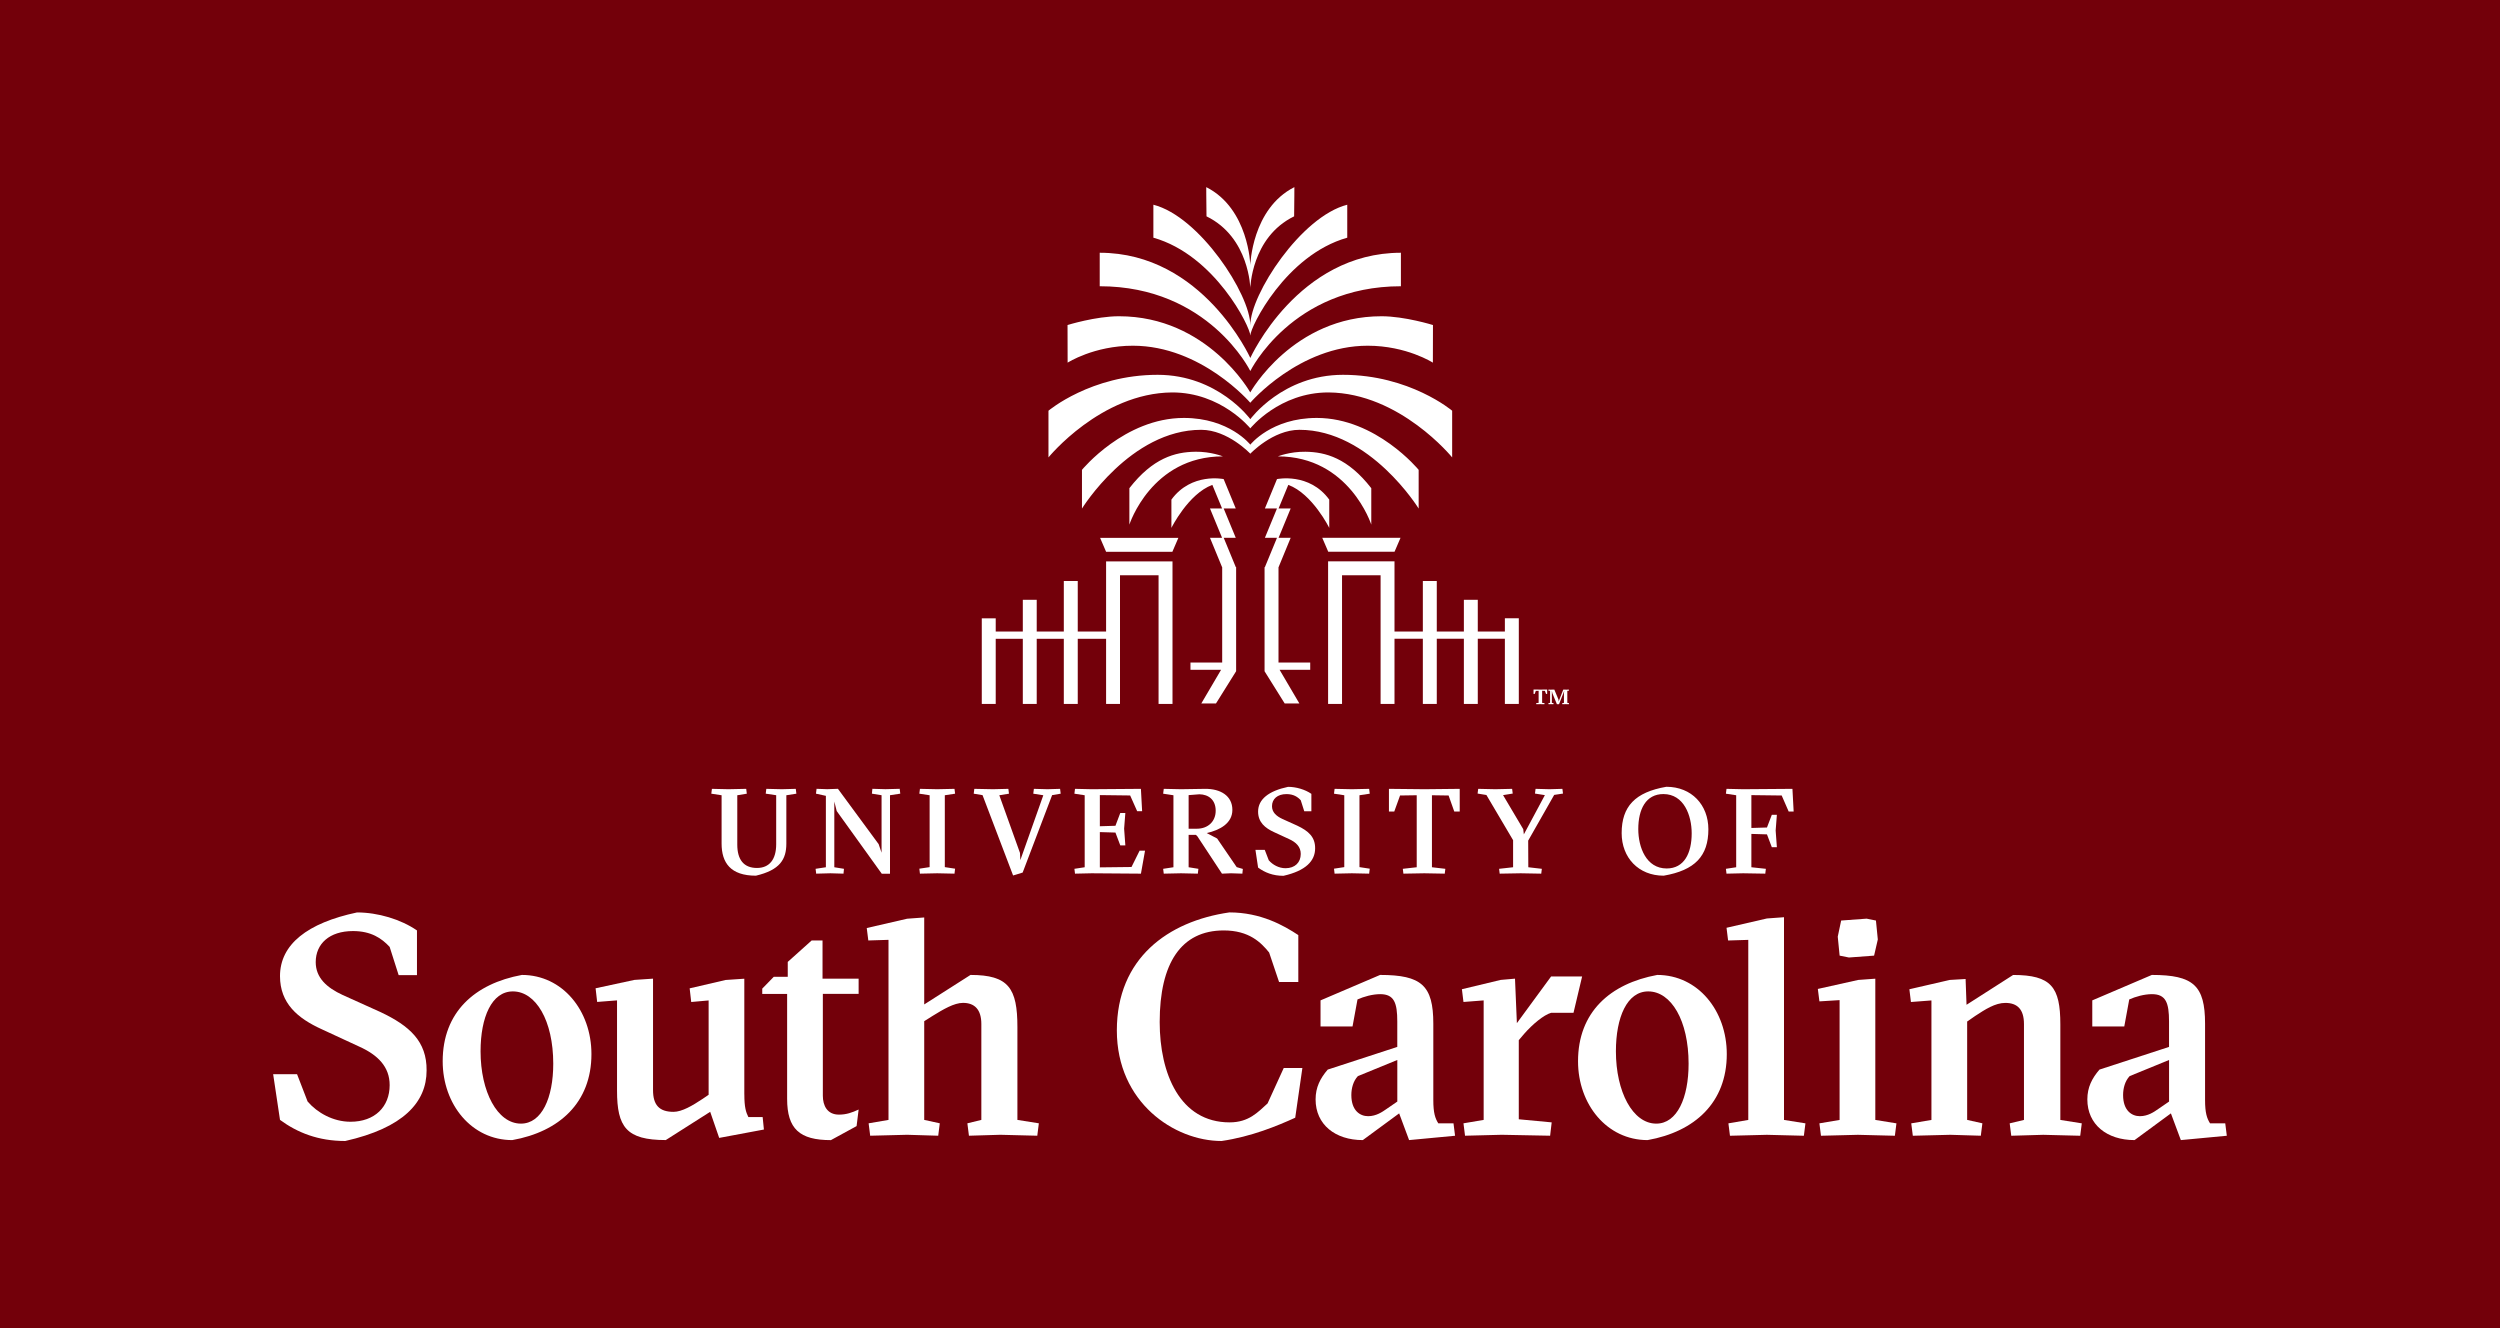 <?xml version="1.0" encoding="UTF-8"?><svg id="Layer_1" xmlns="http://www.w3.org/2000/svg" viewBox="0 0 800 425"><defs><style>.cls-1{fill:#fff;}.cls-2{fill:#73000a;}</style></defs><rect class="cls-2" width="800" height="425"/><g><g><path class="cls-1" d="M98.45,352.5c3.08,3.58,8.15,6.46,13.72,6.46,7.75,0,12.52-4.77,12.52-11.73,0-5.86-3.78-9.64-9.74-12.32l-12.03-5.57c-7.65-3.48-13.32-8.25-13.32-16.99,0-10.14,8.75-17,24.65-20.37,6.66,0,14.01,2.19,19.18,5.76v14.31h-5.86l-2.88-9.04c-2.58-2.78-5.96-5.07-11.73-5.07-7.55,0-11.93,4.07-11.93,9.94,0,4.97,3.48,8.15,8.65,10.53l12.12,5.47c9.24,4.37,14.81,9.34,14.71,18.68,0,10.24-7.55,18.39-26.04,22.56-8.65,0-15.31-2.68-20.87-6.76l-2.19-14.61h7.65l3.38,8.75Z"/><path class="cls-1" d="M189.26,337.31c0,15.5-10.24,24.83-25.34,27.52-13.02,0-22.26-11.42-22.26-25.23,0-15.7,10.24-24.83,25.34-27.62,13.02,0,22.26,11.42,22.26,25.33Zm-22.56,22.25c6.66,0,10.34-8.24,10.34-19.17,0-13.81-5.57-23.14-12.92-23.14-6.76,0-10.34,8.24-10.34,19.17,0,12.92,5.37,23.14,12.92,23.14Z"/><path class="cls-1" d="M238.19,350.22c0,4.07,.5,5.67,1.29,7.25h4.57l.4,3.98-14.31,2.68-2.88-8.35-14.21,9.04c-12.62,0-15.6-4.17-15.6-15.8v-28.9l-6.36,.5-.5-4.37,12.42-2.68,5.96-.4v35.66c0,4.77,1.99,6.96,6.56,6.96,2.68,0,6.06-1.99,9.34-4.17l1.89-1.29v-30.19l-5.57,.5-.5-4.37,11.53-2.68,5.96-.4v37.05Z"/><path class="cls-1" d="M295.76,358.37l4.97,1.09-.5,3.97-9.94-.3-11.83,.3-.5-3.97,6.36-1.09v-57.62l-6.46,.2-.5-3.98,12.92-2.98,5.47-.4v27.83l14.81-9.44c12.22,0,15.01,4.27,15.01,16.7v29.69l6.86,1.09-.5,3.97-11.83-.3-10.04,.3-.5-3.97,4.47-1.09v-30.69c0-4.67-2.19-6.76-5.86-6.76-2.88,0-6.36,2.09-9.74,4.17l-2.68,1.69v31.58Z"/><g><path class="cls-1" d="M416.76,341.77l-2.29,15.9c-5.67,2.58-14.02,6.06-23.57,7.45-15.1,0-33.51-12.32-33.51-35.38s16.32-34.92,36-37.77c10.04,0,17.4,4.17,22.07,7.26v15.01h-6.16l-3.18-9.44c-2.58-3.18-6.37-7.06-14.52-7.06-13.62,0-20.5,10.44-20.5,29.32,0,16.5,6.48,32.1,22.38,32.1,6.16,0,9.05-3.28,12.14-6.06l5.17-11.33h5.96Z"/><path class="cls-1" d="M441.67,311.98c13.22,0,16.99,3.38,16.99,15.6v24.43c0,4.17,.6,5.86,1.59,7.45h4.87l.5,3.98-14.71,1.39-3.18-8.55-11.63,8.55c-8.84,0-15.11-4.97-15.11-13.02,0-3.88,1.49-6.76,3.88-9.54l22.26-7.26v-8.13c0-5.96-.99-8.75-5.47-8.75-2.48,0-5.27,.8-7.26,1.69l-1.59,8.65h-10.24v-8.35l19.08-8.15Zm5.47,27.21l-12.62,5.17c-1.49,1.59-2.09,3.88-2.09,6.06,0,4.97,2.78,6.76,5.37,6.76s4.57-1.39,5.86-2.29l3.48-2.39v-13.32Z"/><path class="cls-1" d="M485.42,327.38l10.93-14.91h9.93l-2.76,11.63h-7.17c-2.39,.7-5.96,3.68-8.65,6.76l-1.69,1.99v25.32l10.53,.99-.5,4.27-15.5-.3-11.73,.3-.5-3.97,6.46-1.09v-38.24l-6.46,.5-.5-4.08,12.42-2.98,4.57-.4,.6,14.21Z"/><path class="cls-1" d="M552.57,337.31c0,15.5-10.24,24.83-25.34,27.52-13.02,0-22.26-11.42-22.26-25.23,0-15.7,10.24-24.83,25.34-27.62,13.02,0,22.26,11.42,22.26,25.33Zm-22.56,22.25c6.66,0,10.34-8.24,10.34-19.17,0-13.81-5.57-23.14-12.92-23.14-6.76,0-10.34,8.24-10.34,19.17,0,12.92,5.37,23.14,12.92,23.14Z"/><path class="cls-1" d="M565.42,363.14l-11.83,.3-.5-3.97,6.36-1.09v-57.62l-6.46,.2-.5-4.07,12.92-2.98,5.47-.4v64.87l6.86,1.09-.5,3.97-11.83-.3Z"/><path class="cls-1" d="M594.54,363.14l-11.83,.3-.5-3.97,6.46-1.09v-38.34l-6.46,.4-.5-3.98,12.92-2.88,5.47-.4v45.2l6.76,1.09-.5,3.97-11.83-.3Zm-5.37-68.57l8.15-.6,2.98,.6,.6,6.06-1.19,5.17-8.05,.6-2.98-.6-.6-6.06,1.09-5.17Z"/><path class="cls-1" d="M623.93,363.14l-11.83,.3-.5-3.97,6.46-1.09v-38.24l-6.56,.5-.5-4.08,12.92-2.98,5.07-.3,.3,8.25,14.91-9.54c12.22,0,15.11,3.88,15.11,15.8v30.59l6.86,1.09-.5,3.97-11.83-.3-10.24,.3-.5-3.97,4.57-1.09v-30.69c0-4.67-2.09-6.76-5.96-6.76-3.28,0-6.46,2.09-9.64,4.17l-2.58,1.79v31.48l4.87,1.09-.5,3.97-9.94-.3Z"/><path class="cls-1" d="M688.63,311.98c13.22,0,16.99,3.38,16.99,15.6v24.43c0,4.17,.6,5.86,1.59,7.45h4.87l.5,3.98-14.71,1.39-3.18-8.55-11.63,8.55c-8.84,0-15.11-4.97-15.11-13.02,0-3.88,1.49-6.76,3.88-9.54l22.26-7.26v-8.13c0-5.96-.99-8.75-5.47-8.75-2.48,0-5.27,.8-7.26,1.69l-1.59,8.65h-10.24v-8.35l19.08-8.15Zm5.47,27.21l-12.62,5.17c-1.49,1.59-2.09,3.88-2.09,6.06,0,4.97,2.78,6.76,5.37,6.76s4.57-1.39,5.86-2.29l3.48-2.39v-13.32Z"/></g><path class="cls-1" d="M274.76,355.05c-2.09,.98-3.96,1.63-6.28,1.63-3.78,0-5.17-2.88-5.17-6.06v-32.58h11.45v-4.87h-11.55v-12.22h-3.48l-7.65,6.86v4.77h-4.48l-3.68,3.78v1.69h7.96v33.57c0,9.64,3.98,13.22,14.01,13.22l8.22-4.49,.65-5.28Z"/></g><g><path class="cls-1" d="M453.97,162.74v-12.39s-13.6-16.61-32.61-16.61c-14.55,0-21.26,8.55-21.26,8.55,0,0-6.7-8.55-21.26-8.55-19.01,0-32.61,16.61-32.61,16.61v12.39s15.51-25.2,38.14-25.2c8.55,0,15.73,7.65,15.73,7.65,0,0,7.18-7.65,15.73-7.65,22.62,0,38.14,25.2,38.14,25.2Zm-44.86,18.74h.04l3.87-9.39h-3.87l3.87-9.39h-3.87l3.11-7.54c7.72,2.86,13.1,13.77,13.1,13.77v-9.05c-6.38-8.76-16.72-6.57-16.72-6.57l-3.87,9.39h3.87l-3.87,9.39h3.87l-3.87,9.39h-.11v33.32l6.44,10.31h4.7l-6.33-10.77h9.8v-2.32h-10.15v-30.53Zm-.22-35.44c22.91,0,29.92,21.84,29.92,21.84v-11.66c-7.51-9.67-14.68-11.58-21.05-11.66-5.06-.07-8.86,1.49-8.86,1.49Zm37.36,30.52l1.92-4.46h-25.05l1.92,4.46h21.21Zm35.31,21.3v4.23h-8.67v-10.15h-4.45v10.15h-8.67v-16.17h-4.46v16.17h-9.07v-22.46h-21.25v45.62h4.46v-41.17h12.34v41.17h4.45v-20.85h9.07v20.85h4.46v-20.85h8.67v20.85h4.45v-20.85h8.67v20.85h4.46v-27.4h-4.46Zm-81.46-90.49c0-2.69,11.29-25.73,31.02-31.31v-10.55c-14.8,3.77-31.02,28.72-31.02,38.59,0-9.87-16.22-34.83-31.02-38.59v10.55c19.73,5.58,31.02,28.62,31.02,31.31Zm0,11.36s13.29-27.13,48.19-27.13v-10.72c-33,0-48.19,33.67-48.19,33.67,0,0-15.19-33.67-48.19-33.67v10.72c34.9,0,48.19,27.13,48.19,27.13Zm-8.53,53.36h3.87l-3.87-9.39h3.87l-3.87-9.39s-10.34-2.19-16.72,6.57v9.05s5.38-10.91,13.1-13.77l3.11,7.54h-3.87l3.87,9.39h-3.87l3.87,9.39h.04v30.53h-10.15v2.32h9.8l-6.33,10.77h4.7l6.44-10.31v-33.32h-.11l-3.87-9.39Zm-29.04-61.46c21.93,0,37.56,18.25,37.56,18.25,0,0,15.63-18.25,37.56-18.25,12.46,0,20.87,5.42,20.87,5.42l.03-12.04s-9-2.81-16.46-2.81c-28.4,0-42.01,24.37-42.01,24.37,0,0-13.61-24.37-42.01-24.37-7.46,0-16.46,2.81-16.46,2.81l.03,12.04s8.41-5.42,20.87-5.42Zm37.56-18.27s.25-16.42,14.03-23.13c.08-5.36,.08-9.35,.08-9.35-13.63,6.89-14.1,24.95-14.1,24.95,0,0-.47-18.07-14.1-24.95,0,0,0,3.99,.08,9.35,13.78,6.71,14.03,23.13,14.03,23.13Zm-46.14,84.21h21.21l1.92-4.46h-25.05l1.92,4.46Zm28.5-32.01c-6.38,.08-13.55,2-21.05,11.66v11.66s7-21.84,29.92-21.84c0,0-3.8-1.55-8.86-1.49Zm-7.41-18.98c15.77-.05,25.06,11.49,25.06,11.49,0,0,9.29-11.54,25.06-11.49,22.8,.19,39.53,20.79,39.53,20.79v-14.94s-13.59-11.49-34.94-11.49c-19.32,0-29.65,14.19-29.65,14.19,0,0-10.33-14.19-29.65-14.19-21.35,0-34.94,11.49-34.94,11.49v14.94s16.73-20.59,39.53-20.79Zm-21.09,76.51h-9.07v-16.17h-4.46v16.17h-8.67v-10.15h-4.45v10.15h-8.67v-4.23h-4.46v27.4h4.46v-20.85h8.67v20.85h4.45v-20.85h8.67v20.85h4.46v-20.85h9.07v20.85h4.45v-41.17h12.34v41.17h4.46v-45.62h-21.25v22.46Z"/><path class="cls-1" d="M491.57,225l.79-.08v-3.86l-.9,.02-.35,.97h-.38v-1.41l2.22,.03,2.14-.03v1.41h-.36l-.36-.97-.89-.02v3.86l.77,.08-.04,.35-1.29-.02-1.31,.02-.04-.35Zm3.91,0l.55-.08v-3.84l-.56-.08,.04-.34,.68,.03,1.19-.03,1.36,3.27v.6l1.51-3.87,1,.03,.8-.03,.04,.34-.55,.08v3.84l.54,.08-.04,.35-1.03-.02-1.07,.02-.04-.35,.56-.08v-3.07l.11-.81-1.68,4.31h-.68l-1.41-3.43-.21-.83v3.83l.55,.08-.04,.35-.79-.02-.79,.02-.04-.35Z"/></g><g><path class="cls-1" d="M245.03,253.98l.19-1.55,4.95,.12,4.48-.12,.19,1.55-3.21,.5v15.46c0,5.06-2.05,8.47-9.74,10.28-8.12,0-10.98-4.14-10.98-10.28v-15.46s-3.29-.5-3.29-.5l.19-1.55,5.3,.12,5.68-.12,.19,1.55-3.05,.5v15.81c0,4.72,2.01,7.46,6.3,7.46,3.98,0,6.15-2.74,6.15-7.58v-15.7s-3.36-.5-3.36-.5Z"/><path class="cls-1" d="M266.98,277.52l3.09,.5-.15,1.55-4.18-.12-4.56,.12-.19-1.55,3.29-.5v-22.85s-3.17-.7-3.17-.7l.19-1.55,3.4,.12,3.44-.12,13.03,17.71,.93,2.74v-18.4s-3.09-.5-3.09-.5l.15-1.55,4.18,.12,4.56-.12,.19,1.55-3.29,.5v25.13s-2.63,0-2.63,0l-14.42-20.06-.77-3.05v21.03Z"/><path class="cls-1" d="M299.91,279.45l-5.53,.12-.19-1.59,3.29-.5v-23s-3.29-.5-3.29-.5l.19-1.55,5.53,.12,5.53-.12,.19,1.55-3.29,.5v23s3.29,.5,3.29,.5l-.19,1.59-5.53-.12Z"/><path class="cls-1" d="M324.19,280.15l-9.78-25.71-2.82-.46,.19-1.55,5.99,.12,4.91-.12,.19,1.55-3.09,.5,6.61,18.44,.12,2.32,7.35-20.76-3.21-.5,.19-1.55,4.37,.12,4.02-.12,.19,1.55-2.74,.46-9.43,24.78-3.05,.93Z"/><path class="cls-1" d="M365.09,252.43l.39,7.15h-1.59s-2.24-5.03-2.24-5.03l-9.7-.12v9.97s4.99-.15,4.99-.15l1.55-4.1h1.62s-.39,5.03-.39,5.03l.39,5.34h-1.62s-1.55-4.1-1.55-4.1l-4.99-.15v11.29s10.13-.12,10.13-.12l2.59-5.22h1.74s-1.31,7.35-1.31,7.35l-15.77-.12-5.33,.12-.19-1.55,3.29-.5v-23.04s-3.29-.5-3.29-.5l.19-1.55,5.33,.12,15.77-.12Z"/><path class="cls-1" d="M380.36,267.16v10.36s3.13,.5,3.13,.5l-.19,1.55-5.37-.12-5.53,.12-.19-1.55,3.29-.5v-23.04s-3.29-.5-3.29-.5l.19-1.55,5.53,.12,7.73-.12c4.87-.04,8.7,2.2,8.7,6.73,0,4.29-3.98,6.46-8.2,7.42l3.32,1.74,6.26,9.16,1.97,.58-.15,1.51-3.63-.12-2.9,.12-7.89-11.98-.46-.43h-2.32Zm0-1.97h2.63c3.56,0,6.03-2.32,6.03-5.76,0-3.48-2.28-5.22-5.22-5.26l-3.44,.27v10.75Z"/><path class="cls-1" d="M406.04,275.32c1.2,1.39,3.17,2.51,5.33,2.51,3.02,0,4.87-1.86,4.87-4.56,0-2.28-1.47-3.75-3.79-4.79l-4.68-2.16c-2.98-1.35-5.18-3.21-5.18-6.61,0-3.94,3.4-6.61,9.59-7.92,2.59,0,5.45,.85,7.46,2.24v5.57s-2.28,0-2.28,0l-1.12-3.52c-1-1.08-2.32-1.97-4.56-1.97-2.94,0-4.64,1.59-4.64,3.87,0,1.93,1.35,3.17,3.36,4.1l4.72,2.13c3.59,1.7,5.76,3.63,5.72,7.27,0,3.98-2.94,7.15-10.13,8.78-3.36,0-5.95-1.04-8.12-2.63l-.85-5.68h2.98s1.31,3.4,1.31,3.4Z"/><path class="cls-1" d="M432.6,279.45l-5.53,.12-.19-1.59,3.29-.5v-23s-3.29-.5-3.29-.5l.19-1.55,5.53,.12,5.53-.12,.19,1.55-3.29,.5v23s3.29,.5,3.29,.5l-.19,1.59-5.53-.12Z"/><path class="cls-1" d="M462.31,279.57l-6.53-.12-6.69,.12-.19-1.55,4.45-.5v-23.04s-5.33,.08-5.33,.08l-1.86,5.14h-1.7v-7.27s11.4,.12,11.4,.12l11.25-.12v7.27s-1.74,0-1.74,0l-1.82-5.14-5.33-.08v23.04s4.29,.5,4.29,.5l-.19,1.55Z"/><path class="cls-1" d="M489.02,268.98l.04,8.54,4.33,.5-.19,1.55-6.57-.12-6.73,.12-.19-1.55,4.48-.5v-8.66s-8.54-14.46-8.54-14.46l-2.82-.46,.19-1.51,5.49,.12,5.37-.12,.19,1.51-3.09,.5,6.46,10.9,.19,1.66,6.73-12.56-3.17-.5,.19-1.51,4.45,.12,4.14-.12,.19,1.51-2.82,.43-8.31,14.61Z"/><path class="cls-1" d="M546.68,265.38c0,8.54-4.29,13.11-14.3,14.84-8.08,0-13.45-5.8-13.45-13.61,0-8.54,4.29-13.11,14.3-14.84,8.08,0,13.45,5.8,13.45,13.61Zm-13.34,12.53c5.61,0,8-4.91,8-11.25,0-5.68-2.47-12.56-9.05-12.56-5.61,0-8.04,4.87-8.04,11.21,0,5.84,2.55,12.6,9.08,12.6Z"/><path class="cls-1" d="M552.48,279.57l-.19-1.55,3.29-.5v-23.04s-3.29-.5-3.29-.5l.19-1.55,5.33,.12,15.77-.12,.39,7.27h-1.59s-2.24-5.14-2.24-5.14l-9.7-.12v10.51s4.99-.15,4.99-.15l1.55-4.06h1.62s-.39,5.03-.39,5.03l.39,5.33h-1.62s-1.55-4.1-1.55-4.1l-4.99-.15v10.67s4.64,.5,4.64,.5l-.19,1.55-7.07-.12-5.33,.12Z"/></g></g></svg>